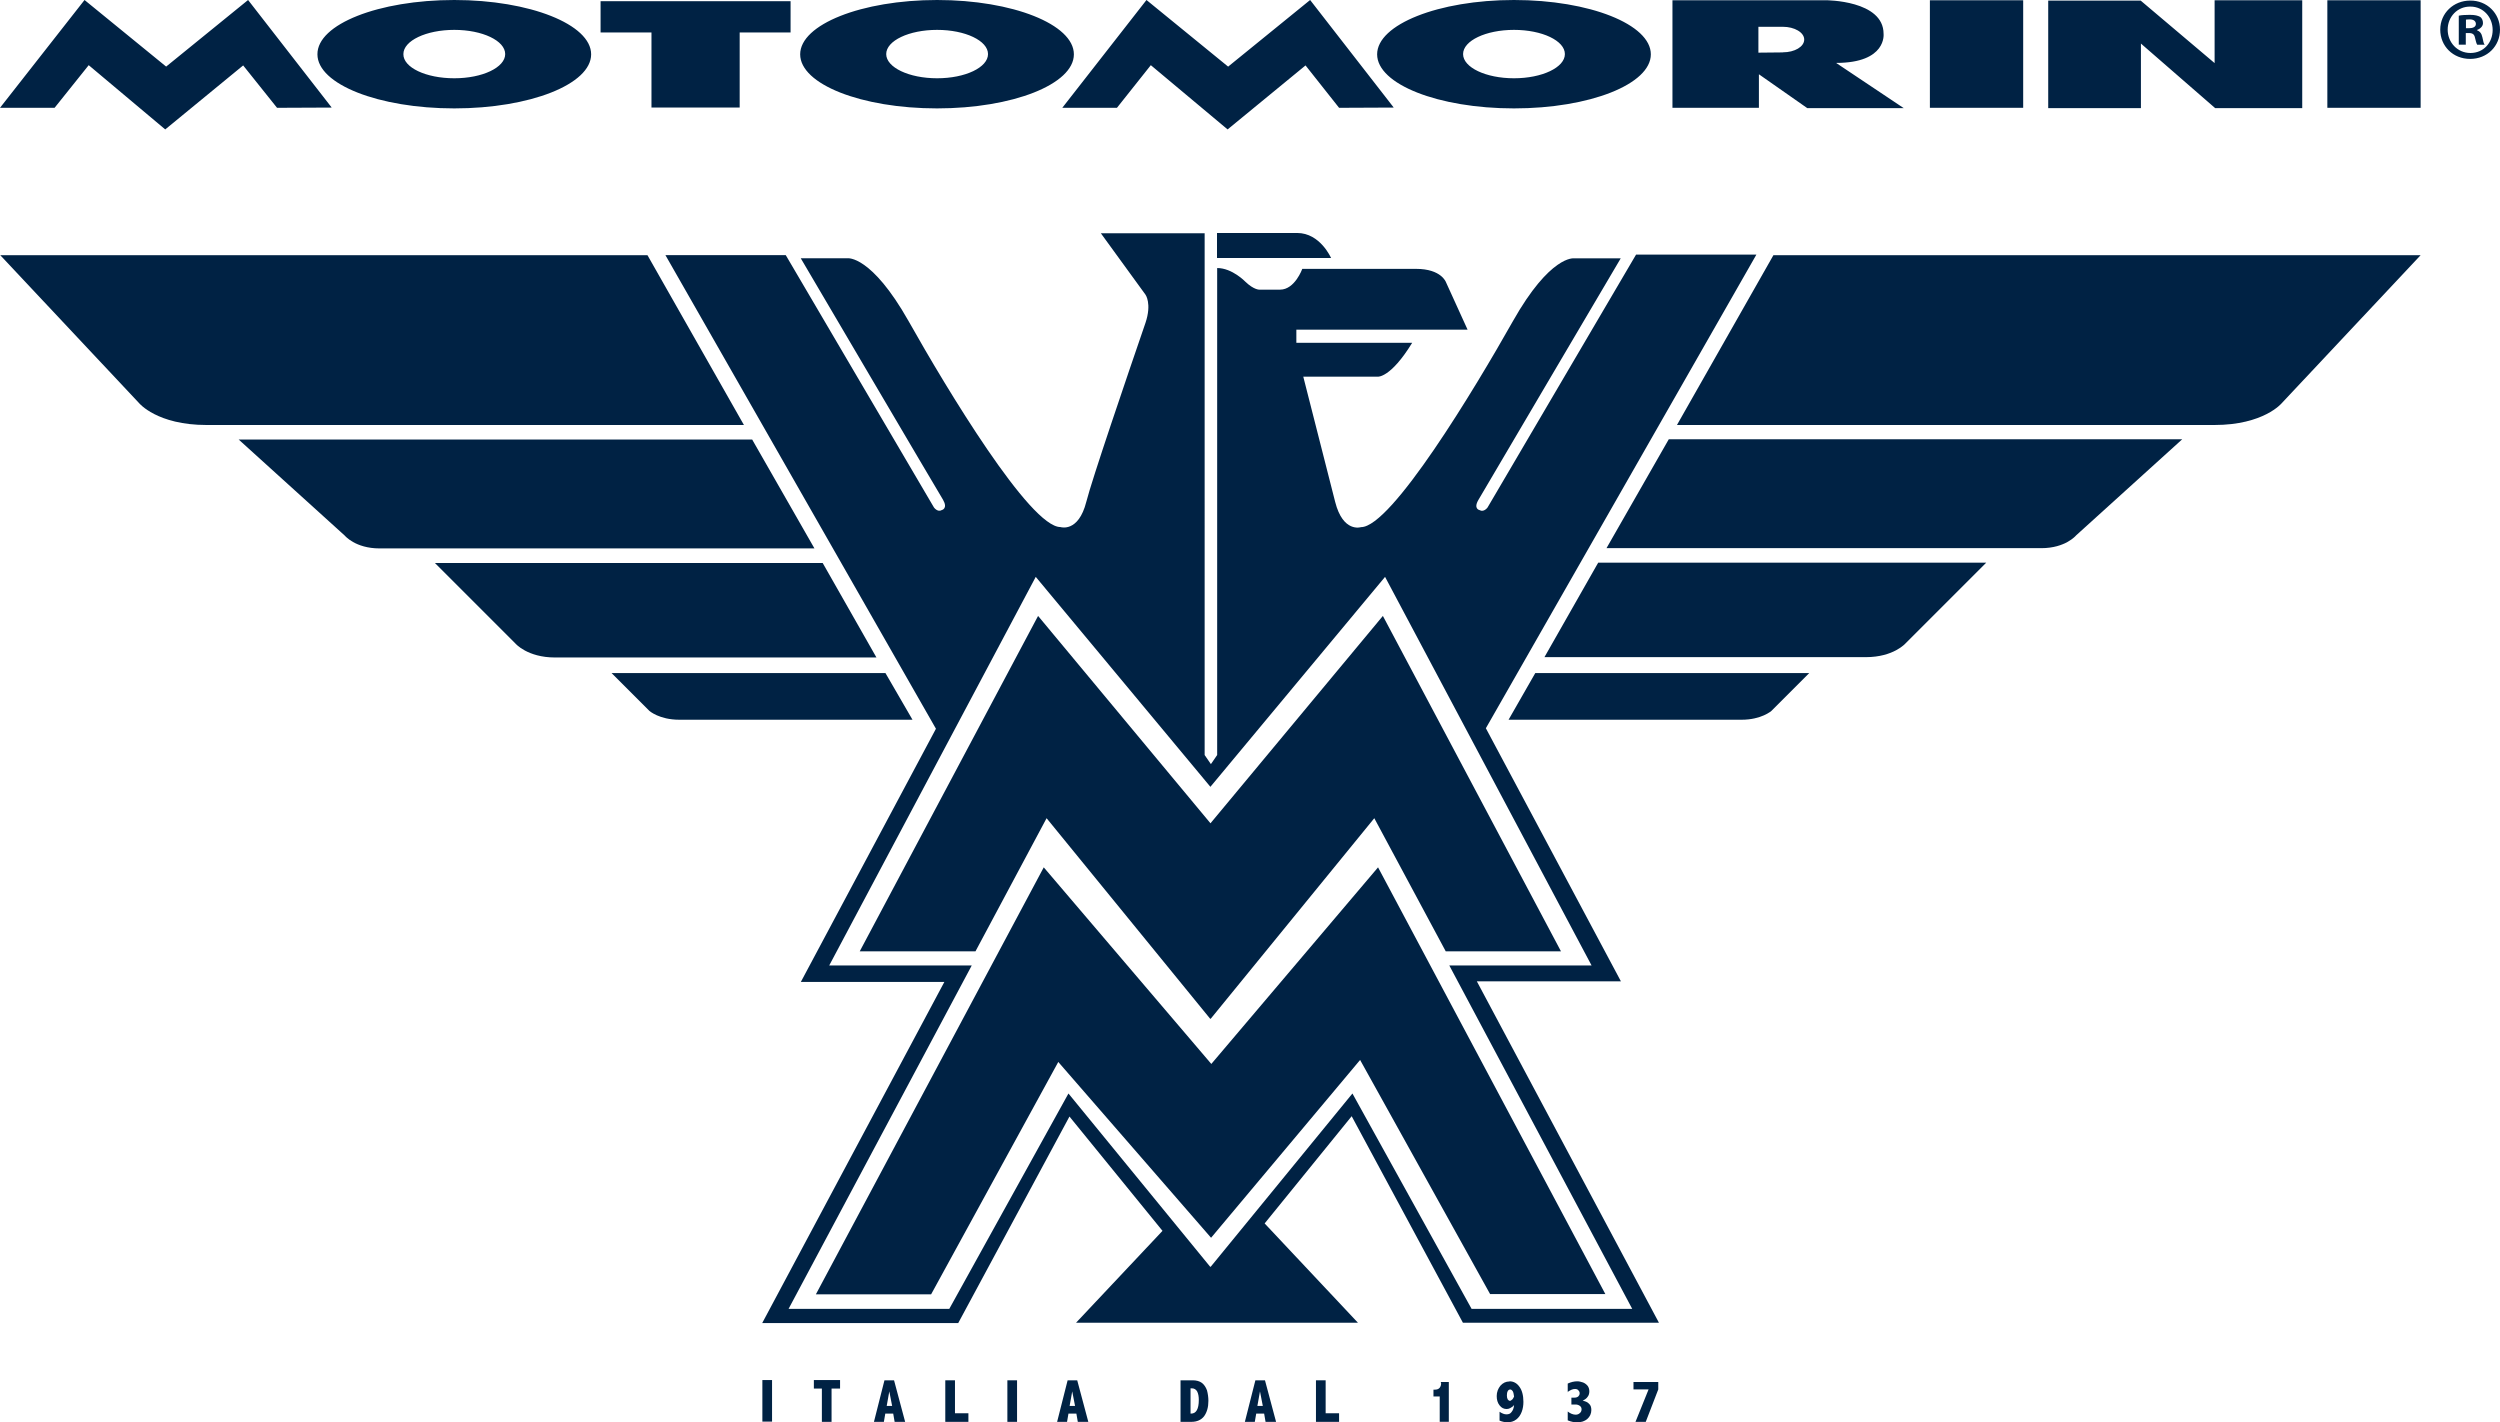 <?xml version="1.0" encoding="UTF-8"?>
<svg id="Calque_1" xmlns="http://www.w3.org/2000/svg" viewBox="0 0 299.59 170.45">
  <defs>
    <style>
      .cls-1 {
        fill: #024;
      }
    </style>
  </defs>
  <g>
    <polygon class="cls-1" points="114.44 165.41 113.28 165.41 113.28 170.39 116.05 170.39 116.05 169.36 114.44 169.36 114.44 165.41"/>
    <polygon class="cls-1" points="97.53 166.4 98.49 166.4 98.49 170.39 99.65 170.39 99.65 166.4 100.67 166.4 100.67 165.38 97.53 165.38 97.53 166.4"/>
    <path class="cls-1" d="M105.99,165.41l-1.26,4.98h1.19l.17-.99h.95l.17.99h1.26l-1.33-4.98h-1.16ZM106.26,168.48l.31-1.74.34,1.74h-.65Z"/>
    <path class="cls-1" d="M212.52,30.58l-11.56,20.35h64.4c5.93,0,8.08-2.62,8.08-2.62l16.64-17.73h-77.56Z"/>
    <rect class="cls-1" x="120.72" y="165.41" width="1.16" height="4.98"/>
    <path class="cls-1" d="M127.94,165.41l-1.26,4.98h1.19l.17-.99h.95l.17.99h1.26l-1.33-4.98h-1.16ZM128.18,168.48l.31-1.74.34,1.74h-.65Z"/>
    <path class="cls-1" d="M77.59,30.58H.03l16.64,17.73s2.15,2.62,8.08,2.62h64.4l-11.56-20.35Z"/>
    <path class="cls-1" d="M90.14,52.67H28.6l12.72,11.52s1.26,1.53,4.16,1.53h52.12s-7.47-13.06-7.47-13.06Z"/>
    <path class="cls-1" d="M155.45,27.92h-9.61v3h13.67s-1.3-3-4.06-3Z"/>
    <path class="cls-1" d="M98.59,67.47h-46.47l9.65,9.65s1.43,1.67,4.74,1.67h38.52l-6.44-11.32Z"/>
    <path class="cls-1" d="M106.12,80.66h-32.83l4.53,4.53s1.19,1.06,3.58,1.06h27.95l-3.24-5.59Z"/>
    <rect class="cls-1" x="91.36" y="165.38" width="1.16" height="4.98"/>
    <path class="cls-1" d="M172.67,165.75h.03c0,.24-.07.44-.2.58s-.31.2-.55.2h-.17v.82h.75v3.03h1.09v-4.77h-.95v.14Z"/>
    <path class="cls-1" d="M180.89,165.55c-.44,0-.78.17-1.09.51-.27.34-.44.75-.44,1.23,0,.44.1.82.34,1.12.24.31.51.44.85.44.14,0,.27-.03.41-.1.2-.1.34-.2.48-.38-.03.38-.14.65-.31.85-.14.2-.34.27-.61.27-.24,0-.51-.1-.82-.31v1.06c.34.14.65.2.95.2.41,0,.75-.1,1.06-.34.31-.24.51-.55.65-.92s.2-.78.2-1.19c0-.78-.17-1.4-.48-1.81-.31-.44-.72-.65-1.19-.65ZM181.19,167.73c-.07.07-.17.14-.24.14-.1,0-.2-.07-.27-.17-.07-.14-.1-.27-.1-.48s.03-.38.1-.51.17-.2.31-.2c.1,0,.2.07.31.24.07.14.1.34.14.61-.07.17-.17.31-.24.38Z"/>
    <path class="cls-1" d="M180.78,86.25h27.92c2.39,0,3.58-1.06,3.58-1.06l4.53-4.53h-32.83l-3.2,5.59Z"/>
    <path class="cls-1" d="M187.84,166.84h.03v-.02s-.02.01-.03.02h0Z"/>
    <path class="cls-1" d="M192.51,65.69h52.12c2.9,0,4.16-1.53,4.16-1.53l12.72-11.52h-61.53l-7.47,13.06Z"/>
    <path class="cls-1" d="M189.65,167.86c.27-.14.48-.27.61-.48.14-.17.2-.41.2-.65s-.07-.48-.2-.65c-.14-.17-.31-.31-.55-.41-.24-.07-.44-.14-.68-.14-.41,0-.78.1-1.16.27v1c.32-.22.59-.35.85-.35.17,0,.31.03.41.14s.17.2.17.38-.07.27-.17.38c-.14.1-.27.14-.48.14h-.34v.82h.51c.2,0,.38.07.51.17.14.1.2.24.2.41s-.07.34-.2.44c-.14.14-.31.2-.51.2-.31,0-.65-.14-.95-.38v1.06c.41.17.78.24,1.12.24.51,0,.92-.14,1.23-.41.31-.27.48-.65.48-1.06,0-.31-.07-.58-.27-.75-.17-.2-.44-.31-.78-.38Z"/>
    <polygon class="cls-1" points="195.75 166.5 197.56 166.5 195.99 170.39 197.22 170.39 198.72 166.5 198.72 165.61 195.75 165.61 195.75 166.5"/>
    <path class="cls-1" d="M144.03,165.72c-.27-.2-.65-.31-1.09-.31h-1.47v4.98h1.3c.68,0,1.19-.24,1.53-.68.34-.48.51-1.09.51-1.84,0-.44-.07-.89-.17-1.26-.14-.38-.34-.68-.61-.89ZM142.74,169.4h-.07v-3.03h.14c.31,0,.51.14.65.37.14.27.2.61.2,1.02,0,1.09-.31,1.64-.92,1.64Z"/>
    <path class="cls-1" d="M185.08,78.75h38.52c3.34,0,4.77-1.67,4.77-1.67l9.65-9.65h-46.5l-6.44,11.32Z"/>
    <path class="cls-1" d="M150.44,165.41l-1.26,4.98h1.19l.17-.99h.95l.17.99h1.26l-1.33-4.98h-1.16ZM150.68,168.48l.31-1.74.34,1.74h-.65Z"/>
    <polygon class="cls-1" points="158.86 165.41 157.7 165.41 157.7 170.39 160.47 170.39 160.47 169.36 158.86 169.36 158.86 165.41"/>
    <path class="cls-1" d="M194.25,117.61l-16.19-30.34,32.42-56.76h-14.42l-17.8,30.31s-.44.61-.95.31c0,0-.78-.14-.14-1.23.61-1.06,17.05-28.94,17.05-28.94h-5.62s-2.83-.38-7.3,7.53c-4.57,8.11-14.56,24.68-18.2,24.68,0,0-2.15.72-3.1-3.03s-3.82-15-3.82-15h8.93s1.53.17,4.12-4.06h-13.88v-1.57h20.52l-2.59-5.69s-.55-1.6-3.58-1.6h-13.64s-.89,2.49-2.66,2.49h-2.49s-.65.03-1.67-.95c0,0-1.57-1.64-3.38-1.64v58.36l-.75,1.09-.75-1.09V27.95h-12.44l5.35,7.36s.78,1.06,0,3.38c-2.25,6.55-6.41,18.75-7.09,21.44-.95,3.75-3.1,3.03-3.1,3.03-3.65,0-13.64-16.57-18.2-24.68-4.47-7.91-7.3-7.53-7.3-7.53h-5.62s16.4,27.89,17.05,28.94c.61,1.06-.14,1.23-.14,1.23-.51.31-.95-.31-.95-.31l-17.76-30.24h-14.42l32.42,56.76-16.19,30.34h17.2l-21.83,40.88h23.49l13.33-24.75,11.15,13.7-10.36,11.01h33.78l-11.18-11.9,10.43-12.85,13.33,24.75h23.49l-21.82-40.91h17.28ZM195.61,156.85h-19.26l-14.28-25.81-16.98,20.76h-.07l-16.98-20.76-14.28,25.81h-19.26l21.95-41.15h-17.08l24.75-46.57,20.93,25.16,20.93-25.16,24.75,46.57h-17.05l21.92,41.15Z"/>
  </g>
  <path class="cls-1" d="M164.69,98.05l-19.6,24.03h-.07l-19.6-24.03-8.52,15.95h-13.87l21.37-40.19,20.66,24.85,20.66-24.85,21.34,40.19h-13.81l-8.56-15.95h0ZM97.77,155.11h13.81l15.24-27.85,18.31,21.07,17.86-21.31,15.58,28.06h13.81l-27.24-51.14-19.98,23.56-20.08-23.56-27.31,51.17h0ZM29.73,0l10.02,12.89-6.55.03-4.06-5.08-9.34,7.67-9.17-7.7-4.09,5.11H0L10.13,0l9.78,7.98L29.73,0ZM147.17,7.98L137.39,0l-10.09,12.92h6.55l4.06-5.11,9.2,7.7,9.34-7.67,4.02,5.08,6.55-.03-10.02-12.89-9.82,7.98h0ZM181.43,0C190.5,0,197.83,2.93,197.83,6.51s-7.33,6.48-16.4,6.48-16.4-2.9-16.4-6.48S172.4,0,181.43,0M181.43,9.38c3.37,0,6.1-1.3,6.1-2.9s-2.73-2.9-6.1-2.9-6.1,1.3-6.1,2.9,2.73,2.9,6.1,2.9M54.44,0C63.48,0,70.84,2.93,70.84,6.51s-7.33,6.48-16.4,6.48-16.4-2.9-16.4-6.48C38.01,2.9,45.38,0,54.44,0M54.44,9.38c3.38,0,6.1-1.3,6.1-2.9s-2.73-2.9-6.1-2.9-6.1,1.3-6.1,2.9c-.03,1.6,2.69,2.9,6.1,2.9M112.3,0C121.36,0,128.69,2.93,128.69,6.51s-7.33,6.48-16.4,6.48-16.4-2.9-16.4-6.48S103.26,0,112.3,0M112.3,9.38c3.38,0,6.1-1.3,6.1-2.9s-2.73-2.9-6.1-2.9-6.1,1.3-6.1,2.9,2.73,2.9,6.1,2.9M71.97,3.89h6.1v9h10.57V3.89h6.1V.14h-22.77v3.75ZM225.72,4.06s.41,3.48-5.69,3.48l8.11,5.42h-11.56l-5.8-4.06v4.02h-10.36V.03h18.41s6.89,0,6.89,4.02M213.65,6.27c1.43,0,2.56-.68,2.56-1.53s-1.16-1.53-2.56-1.53h-2.93v3.1l2.93-.03M231.27,12.92h11.18V.03h-11.18v12.89ZM278.93,12.92h11.15V.03h-11.18v12.89h.03,0ZM265.4,7.57L256.53.07h-11.08v12.89h11.11v-7.74l8.9,7.74h10.43V.03h-10.5v7.53h0ZM299.59,3.55c0,1.98-1.53,3.51-3.58,3.51s-3.58-1.53-3.58-3.51,1.6-3.48,3.58-3.48c2.01-.03,3.58,1.53,3.58,3.48M293.32,3.55c0,1.53,1.16,2.8,2.73,2.8s2.66-1.23,2.66-2.76-1.12-2.8-2.66-2.8c-1.57-.03-2.73,1.23-2.73,2.76M295.47,5.35h-.82V1.88c.31-.07.75-.1,1.33-.1.65,0,.95.1,1.23.24.2.14.34.41.34.75,0,.37-.31.68-.72.82v.03c.34.14.55.37.65.85.1.55.17.75.27.89h-.89c-.1-.14-.17-.44-.27-.85-.07-.37-.27-.55-.72-.55h-.38v1.4h-.03,0ZM295.5,3.38h.38c.44,0,.82-.14.82-.51,0-.31-.24-.55-.75-.55-.2,0-.38.03-.44.03v1.02Z"/>
</svg>